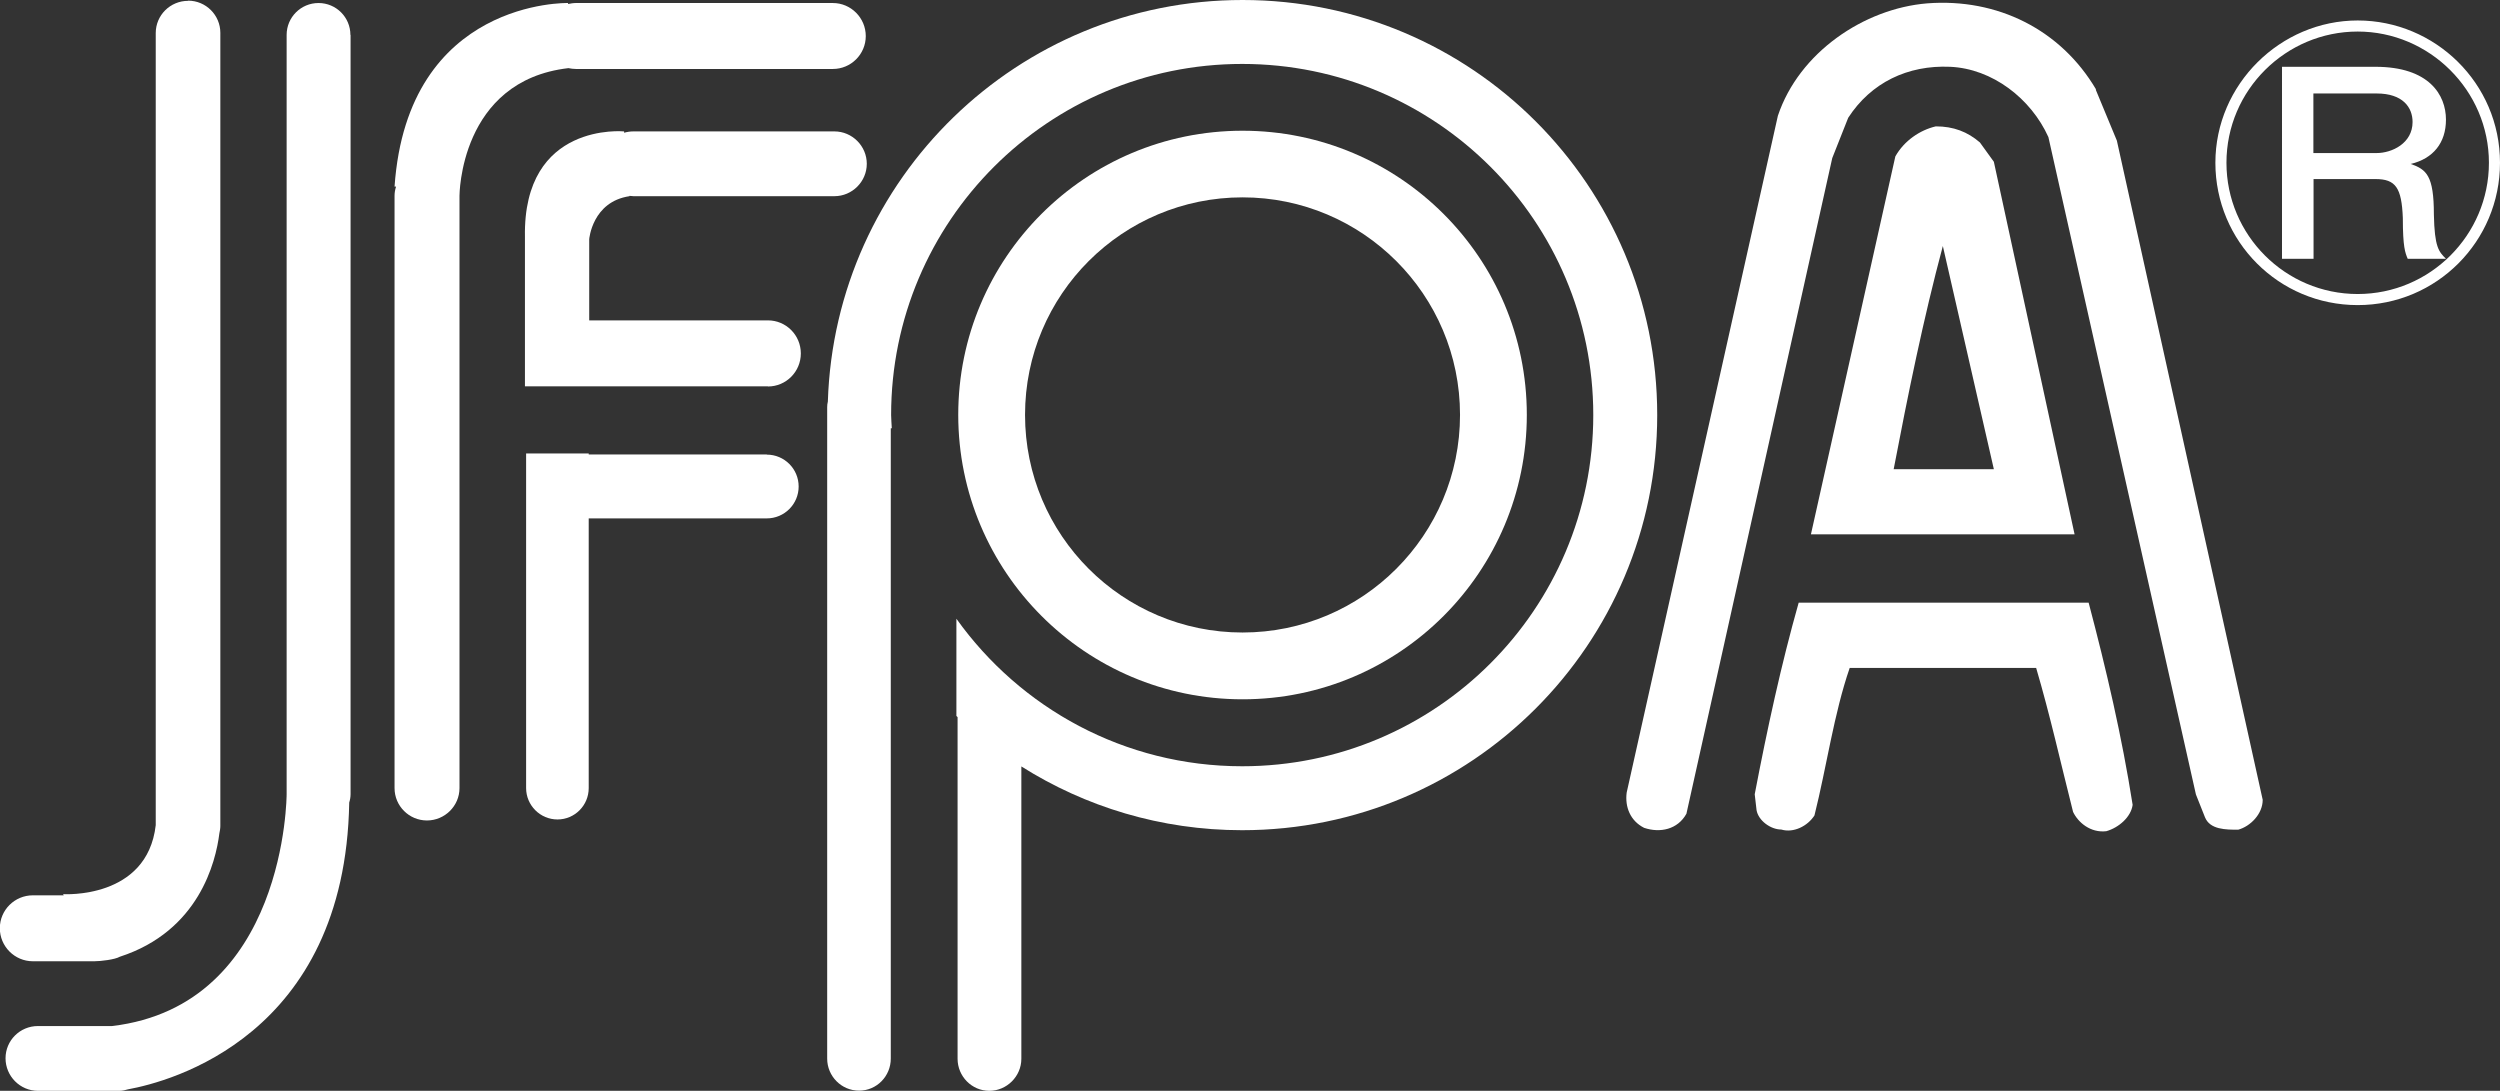 <?xml version="1.0" encoding="UTF-8"?><svg id="_レイヤー_2" xmlns="http://www.w3.org/2000/svg" viewBox="0 0 148.97 65"><rect x="0" y="0" width="148.97" height="65" fill="#333333" stroke="none"/><defs><style>.cls-1{fill:#fff;}</style></defs><g id="_レイアウト"><path class="cls-1" d="M112.84,27.96c.84-4.4,1.78-9.01,2.93-13.3l3.04,13.3h-5.97ZM123.62,31.84l-4.81-22.2-.83-1.15c-.74-.64-1.58-.96-2.63-.96-.94.22-1.88.85-2.41,1.79l-5.03,22.52h15.71Z"/><path class="cls-1" d="M45.76,23.03c1.08,0,1.96-.88,1.96-1.97s-.88-1.97-1.96-1.97h-10.65v-4.84s.18-2.23,2.4-2.56v-.02c.08,0,.15.02.23.02h11.98c1.06,0,1.93-.87,1.93-1.93s-.87-1.93-1.93-1.93h-11.98c-.19,0-.38.03-.55.08v-.08s-6.03-.59-5.91,6.28v8.91h14.48Z"/><path class="cls-1" d="M124.88,5.34l1.26,3.04,8.69,39.28c0,.84-.73,1.58-1.46,1.78-.74,0-1.68,0-1.98-.74l-.54-1.36-8.79-39.17c-1.04-2.3-3.34-4.08-5.86-4.19-2.52-.11-4.71.94-6.07,3.04l-.95,2.4-8.69,39.07c-.52.94-1.57,1.16-2.52.84-.83-.42-1.15-1.25-1.04-2.1l9.01-40.33c1.26-3.77,5.13-6.39,8.9-6.7,4.19-.32,7.96,1.57,10.06,5.13"/><path class="cls-1" d="M124.46,35.92c1.05,3.98,1.98,7.96,2.62,12.04-.1.73-.83,1.36-1.57,1.57-.94.11-1.68-.52-1.98-1.15-.74-2.93-1.37-5.76-2.2-8.58h-11.11c-.94,2.72-1.37,5.87-2.1,8.79-.41.64-1.25,1.06-1.98.84-.63,0-1.36-.53-1.47-1.15l-.11-.95c.74-3.87,1.58-7.75,2.62-11.42h17.28Z"/><path class="cls-1" d="M11.21.05c-1.07,0-1.93.86-1.93,1.92v47.2c-.51,4.44-5.52,4.11-5.52,4.11l.04.07h-1.84c-1.09,0-1.97.88-1.97,1.96s.88,1.97,1.97,1.97h3.66c.37,0,1.23-.1,1.52-.27,4.72-1.53,5.72-5.66,5.93-7.34.03-.15.06-.3.06-.45V1.96c0-1.06-.86-1.92-1.92-1.92"/><path class="cls-1" d="M20.88,2.08c0-1.05-.85-1.9-1.9-1.9s-1.9.85-1.9,1.9v45.24s0,12.58-10.4,13.82H2.26c-1.07,0-1.93.86-1.93,1.92s.86,1.94,1.93,1.94h4.84c.19,0,.37-.04.53-.09,2.47-.45,12.94-3.17,13.18-17.09.05-.16.08-.32.08-.5V2.08Z"/><path class="cls-1" d="M49.62.18h-15.31c-.16,0-.32.03-.46.06v-.06s-9.56-.25-10.34,10.94h.09c-.06.19-.09.36-.09.55v35.29c0,1.07.87,1.93,1.93,1.93s1.94-.86,1.94-1.93V11.67s0-6.86,6.49-7.61c.15.03.3.05.45.05h15.31c1.08,0,1.96-.88,1.96-1.96s-.88-1.97-1.96-1.97"/><path class="cls-1" d="M45.69,27.08h-10.61v-.06h-3.73v19.94c0,1.03.84,1.87,1.87,1.87s1.86-.84,1.86-1.87v-16.07h10.61c1.05,0,1.9-.85,1.9-1.9s-.85-1.9-1.9-1.9"/><path class="cls-1" d="M74.04,0c-13.39,0-24.29,10.64-24.71,23.93-.03.11-.04.23-.04.34v38.81c0,1.05.85,1.91,1.9,1.91s1.89-.86,1.89-1.91V25.52h.06c-.01-.26-.04-.52-.04-.79,0-11.55,9.37-20.92,20.92-20.92s20.92,9.36,20.92,20.92-9.37,20.93-20.92,20.93c-7.02,0-13.23-3.47-17.03-8.79v5.79s.04.05.07.07v20.36c0,1.05.85,1.91,1.89,1.91s1.91-.86,1.91-1.91v-17.42c3.8,2.4,8.31,3.8,13.15,3.8,13.66,0,24.74-11.07,24.74-24.74S87.7,0,74.04,0"/><path class="cls-1" d="M74.04,37.69c-7.16,0-12.96-5.8-12.96-12.97s5.81-12.96,12.96-12.96,12.96,5.8,12.96,12.96-5.8,12.97-12.96,12.97M74.04,7.79c-9.36,0-16.94,7.58-16.94,16.93s7.58,16.95,16.94,16.95,16.94-7.59,16.94-16.95-7.59-16.93-16.94-16.93"/><path class="cls-1" d="M148.97,9.7c0,4.67-3.77,8.48-8.48,8.48s-8.48-3.8-8.48-8.48,3.88-8.48,8.48-8.48,8.48,3.73,8.48,8.48ZM132.67,9.7c0,4.31,3.51,7.82,7.82,7.82s7.82-3.51,7.82-7.82-3.55-7.82-7.82-7.82-7.82,3.48-7.82,7.82ZM141.55,3.98c3.19,0,4.2,1.67,4.2,3.15,0,1.38-.76,2.32-2.1,2.64.94.33,1.38.69,1.38,3.01.04,1.96.29,2.21.72,2.64h-2.28c-.15-.36-.29-.69-.29-2.43-.07-1.81-.43-2.32-1.63-2.32h-3.69v4.75h-1.88V3.98h5.58ZM137.85,9.12h3.77c.91,0,2.14-.58,2.14-1.85,0-.87-.58-1.7-2.14-1.7h-3.77v3.55Z"/></g></svg>
